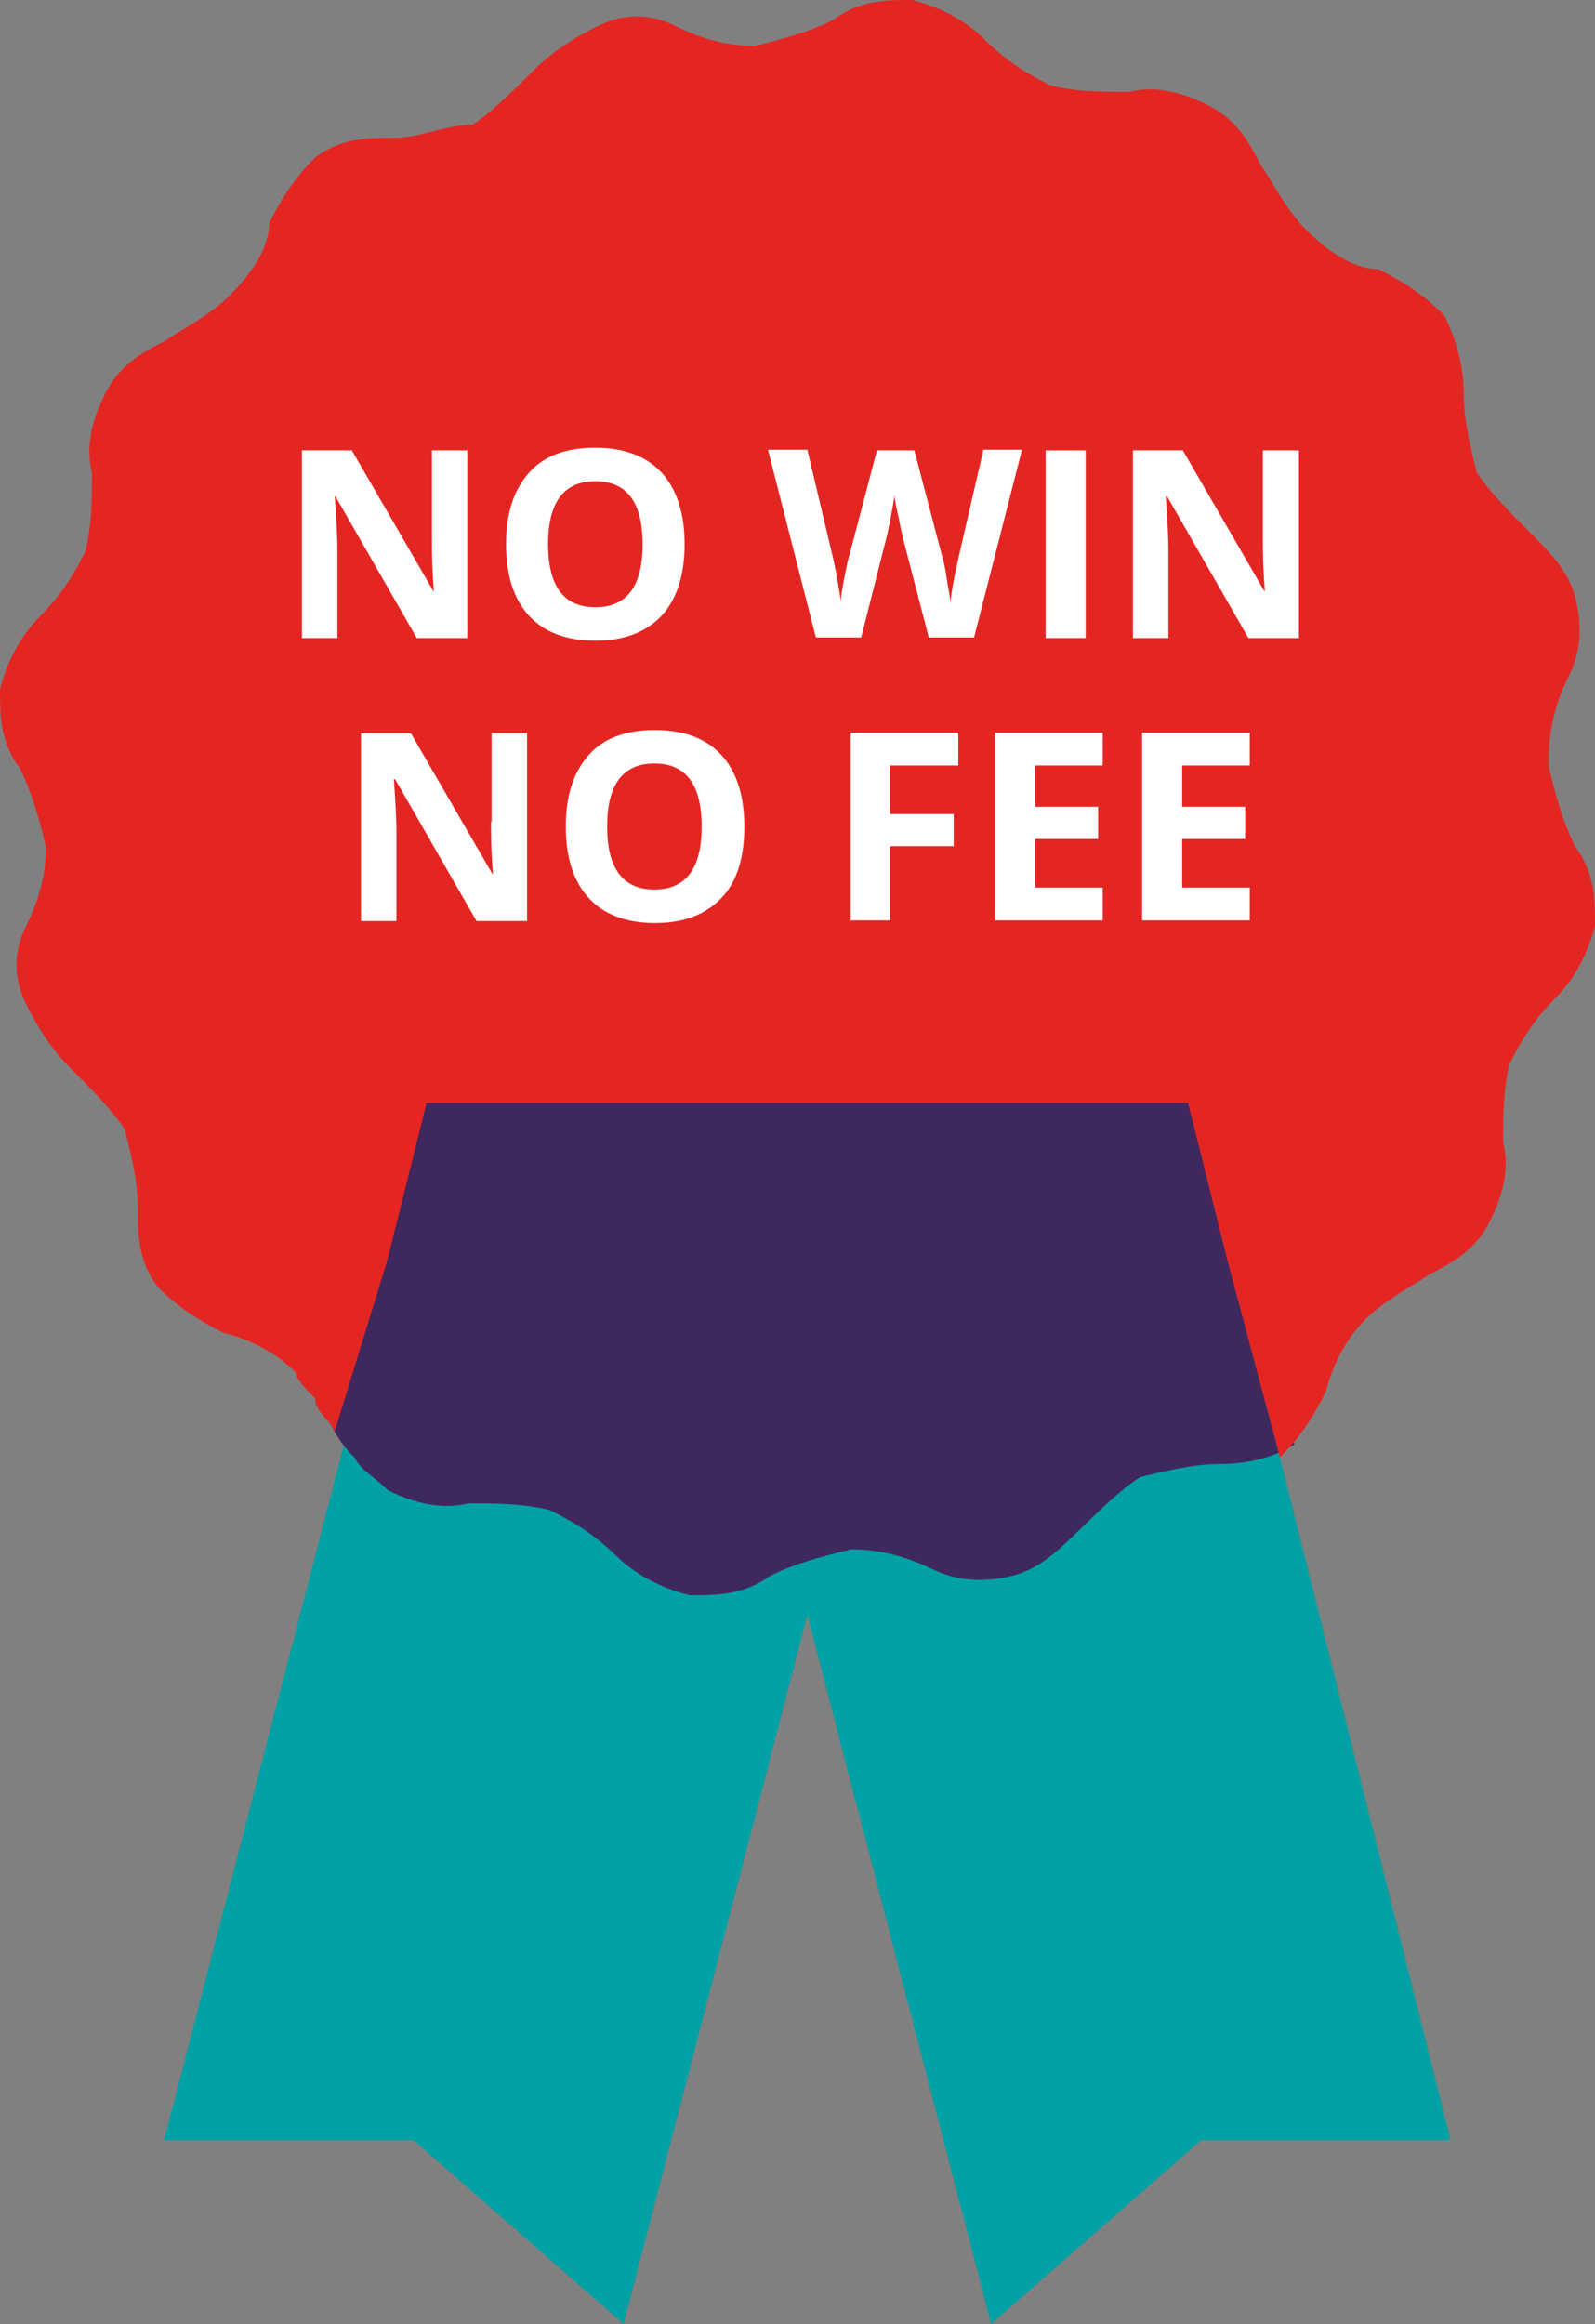 <?xml version="1.0" encoding="UTF-8"?>
<svg id="Layer_1" data-name="Layer 1" xmlns="http://www.w3.org/2000/svg" viewBox="0 0 24.3 35.4">
  <rect x="0" y="0" width="24.3" height="35.4" fill="#808080" stroke="none"/>
  <defs>
    <style>
      .cls-1 {
        fill: #e42623;
      }

      .cls-2 {
        fill: #00a1a4;
      }

      .cls-3 {
        fill: #fff;
      }

      .cls-4 {
        fill: #3f285e;
      }
    </style>
  </defs>
  <path class="cls-2" d="M15,23.2h-1.1c-.4-.2-.8-.2-1.1-.3-.4,0-.8.2-1.1.4-.4.2-.8.3-1.1.3s-.8-.3-1-.6c-.3-.3-.6-.5-1-.7h-1.1c-.3,0-.8,0-1.1-.2s-.3-.3-.5-.5c0-.2-.2-.4-.4-.6l-1.5,5.8-1.5,5.8h3.8l1.6,1.4,1.6,1.4,1.4-5.4,1.4-5.4,1.4,5.4,1.4,5.4,1.6-1.4,1.6-1.4h3.8l-1.4-5.6-1.4-5.6c-.4.2-.7.3-1,.3s-.8,0-1.1.2c-.4.2-.7.5-.9.8-.3.3-.6.6-1,.7"/>
  <path class="cls-4" d="M18.89,18.4h0l-.31-.9-.31-.9H6.43l-.31.9-.31.9h0l-.41,1.6-.41,1.6c.1.2.2.4.41.6.1.2.31.3.51.5.41.2.82.3,1.23.2.41,0,.82,0,1.23.1.41.2.71.4,1.02.7.31.3.71.5,1.12.6.41,0,.82,0,1.23-.3.41-.2.82-.3,1.23-.4.41,0,.82.1,1.23.3.41.2.82.2,1.23.1s.71-.4,1.02-.7c.31-.3.61-.6.92-.8.41-.1.82-.2,1.23-.2s.82-.1,1.12-.3l-.51-1.8-.51-1.8h.2-.01Z"/>
  <path class="cls-1" d="M23.6,11.5c0-.4.1-.8.3-1.2.2-.4.2-.8.1-1.2s-.4-.7-.7-1c-.3-.3-.6-.6-.8-.9-.1-.4-.2-.8-.2-1.2s-.1-.8-.3-1.2c-.3-.3-.6-.5-1-.7-.4,0-.8-.3-1.1-.6-.3-.3-.5-.7-.7-1-.2-.4-.4-.7-.8-.9-.4-.2-.8-.3-1.2-.2-.4,0-.8,0-1.2-.1-.4-.2-.7-.4-1-.7s-.7-.5-1.1-.6c-.4,0-.8,0-1.2.3-.4.2-.8.3-1.2.4-.4,0-.8-.1-1.2-.3s-.8-.2-1.2,0c-.4.2-.7.4-1,.7s-.6.6-.9.8c-.4,0-.8.2-1.2.2s-.8,0-1.2.3c-.3.3-.5.6-.7,1,0,.4-.3.8-.6,1.1s-.7.5-1,.7c-.4.2-.7.4-.9.8-.2.4-.3.8-.2,1.2,0,.4,0,.8-.1,1.2-.2.4-.4.7-.7,1s-.5.7-.6,1.1c0,.4,0,.8.3,1.2.2.4.3.8.4,1.2,0,.4-.1.8-.3,1.2s-.2.8,0,1.2c.2.4.4.7.7,1s.6.6.8.9c.1.4.2.8.2,1.2s0,.8.3,1.2c.3.3.6.5,1,.7.4.1.8.3,1.1.6,0,.1.2.3.3.4,0,.2.2.3.3.5l.4-1.3.4-1.3.3-1.2.3-1.2h11.6l.3,1.2.3,1.2.4,1.5.4,1.5h0c.3-.3.5-.6.7-1,.1-.4.3-.8.6-1.1s.7-.5,1-.7c.4-.2.7-.4.9-.8.2-.4.3-.8.2-1.2,0-.4,0-.8.1-1.2.2-.4.4-.7.7-1,.3-.3.5-.7.6-1.1,0-.4,0-.8-.3-1.2-.2-.4-.3-.8-.4-1.2h0s0-.2,0-.2Z"/>
  <g id="curve">
    <path class="cls-3" d="M5.11,7.56l1.24,2.16h.77v-2.86h-.54v1.35c0,.15,0,.42.03.79h-.01l-1.24-2.14h-.76v2.86h.54v-1.34c0-.16-.01-.43-.04-.82h.02-.01Z"/>
    <path class="cls-3" d="M10.08,9.38c.23-.25.35-.62.35-1.09s-.12-.84-.35-1.09-.57-.38-1.01-.38-.78.12-1.01.38-.35.61-.35,1.09.12.84.35,1.09.57.38,1.01.38.77-.13,1.01-.38ZM8.35,8.29c0-.32.06-.56.18-.72s.3-.24.54-.24c.48,0,.72.32.72.96s-.24.96-.72.96c-.24,0-.42-.08-.54-.24s-.18-.4-.18-.72Z"/>
    <path class="cls-3" d="M14.98,6.86l-.36,1.56c-.02.09-.05.22-.08.37s-.05.28-.06.38c-.01-.11-.04-.23-.06-.38s-.05-.26-.07-.33l-.42-1.6h-.57l-.42,1.6c-.03.09-.05.21-.08.36-.03.16-.05.27-.05.34-.03-.21-.07-.46-.14-.75l-.37-1.56h-.6l.73,2.86h.69l.38-1.5c.02-.07.04-.18.07-.33s.05-.27.06-.34c0,.06.02.17.06.34.03.17.06.28.07.33l.39,1.5h.69l.73-2.86h-.6.01Z"/>
    <rect class="cls-3" x="15.93" y="6.86" width=".61" height="2.86"/>
    <path class="cls-3" d="M19.24,6.86v1.35c0,.15,0,.42.03.79h-.01l-1.24-2.14h-.76v2.86h.54v-1.34c0-.16-.01-.43-.04-.82h.02l1.24,2.16h.77v-2.86h-.55Z"/>
    <path class="cls-3" d="M7.48,12.52c0,.15,0,.42.03.79h-.01l-1.24-2.14h-.76v2.86h.54v-1.34c0-.16-.01-.43-.04-.82h.02l1.24,2.16h.77v-2.86h-.54v1.35h0Z"/>
    <path class="cls-3" d="M9.98,11.12c-.44,0-.78.12-1.01.38s-.35.61-.35,1.09.12.84.35,1.09.57.38,1.01.38.77-.13,1.01-.38.35-.62.35-1.09-.12-.84-.35-1.09-.57-.38-1.01-.38ZM9.97,13.55c-.24,0-.42-.08-.54-.24s-.18-.4-.18-.72.06-.56.18-.72.3-.24.54-.24c.48,0,.72.32.72.96s-.24.96-.72.96Z"/>
    <polygon class="cls-3" points="12.96 14.02 13.56 14.02 13.56 12.89 14.53 12.89 14.53 12.4 13.56 12.4 13.56 11.66 14.6 11.66 14.6 11.16 12.96 11.16 12.96 14.02"/>
    <polygon class="cls-3" points="15.16 14.02 16.8 14.02 16.8 13.52 15.77 13.52 15.77 12.78 16.73 12.78 16.73 12.29 15.77 12.29 15.77 11.66 16.8 11.66 16.8 11.16 15.16 11.16 15.16 14.02"/>
    <polygon class="cls-3" points="17.4 14.02 19.04 14.02 19.04 13.52 18.01 13.52 18.01 12.78 18.97 12.78 18.97 12.29 18.01 12.29 18.01 11.66 19.04 11.66 19.04 11.16 17.4 11.16 17.4 14.02"/>
  </g>
</svg>